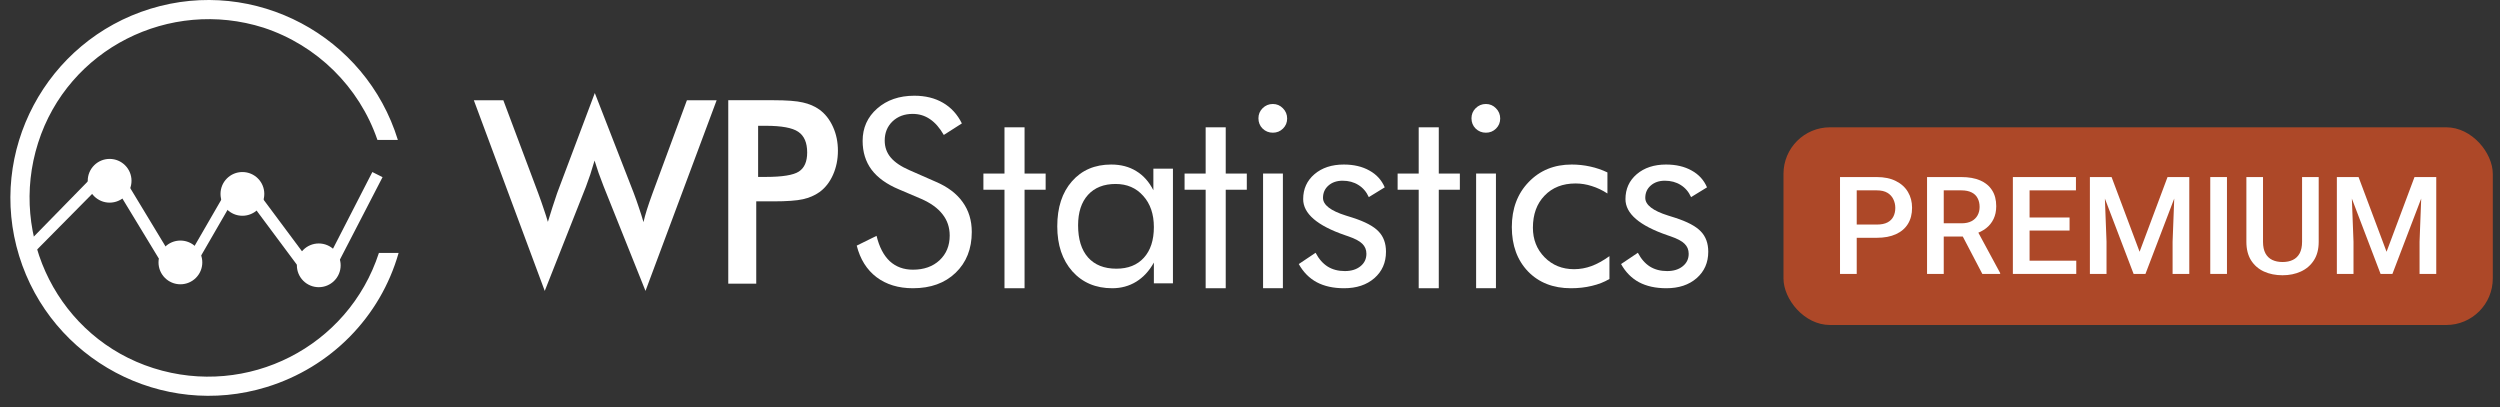 <svg width="215" height="35" viewBox="0 0 215 35" fill="none" xmlns="http://www.w3.org/2000/svg">
<rect x="0" y="0" width="215" height="35" fill="#333333" stroke="none"/>
<path d="M32.586 21.753C29.95 29.841 21.289 34.229 13.193 31.659C5.097 29.088 0.703 20.374 3.277 12.287C5.85 4.199 14.573 -0.189 22.669 2.381C27.251 3.886 30.891 7.459 32.46 12.036H34.217C31.456 3.071 21.916 -2.007 12.942 0.751C3.967 3.51 -1.117 13.039 1.645 22.004C4.406 30.969 13.946 36.047 22.921 33.289C28.444 31.596 32.711 27.27 34.28 21.753H32.586Z" fill="white"/>
<path d="M27.315 23.635H27.126C26.436 23.572 25.808 23.196 25.432 22.631L21.792 17.741C21.603 17.428 21.227 17.177 20.788 17.177C20.411 17.177 20.034 17.365 19.783 17.679L17.21 22.13C16.52 23.133 15.202 23.447 14.198 22.757C14.009 22.631 13.821 22.443 13.696 22.255L13.633 22.193L10.056 16.3C9.867 16.049 9.616 15.861 9.302 15.861C8.8 15.923 8.424 16.111 8.11 16.488L2.713 21.942L2.022 21.252L7.42 15.735C7.922 15.171 8.612 14.795 9.365 14.795C9.993 14.858 10.495 15.171 10.871 15.673L10.934 15.735L14.574 21.754C15.014 22.255 15.767 22.318 16.269 21.879C16.331 21.817 16.394 21.754 16.457 21.628L19.03 17.177C19.407 16.55 20.097 16.174 20.85 16.174C21.603 16.174 22.294 16.55 22.67 17.177L26.311 22.067C26.687 22.631 27.377 22.757 27.942 22.443C28.005 22.381 28.131 22.318 28.193 22.255L32.022 14.795L32.9 15.234L29.009 22.757L28.946 22.82C28.57 23.321 27.942 23.635 27.315 23.635Z" fill="white"/>
<path d="M9.428 17.427C10.467 17.427 11.31 16.585 11.31 15.546C11.31 14.508 10.467 13.666 9.428 13.666C8.388 13.666 7.545 14.508 7.545 15.546C7.545 16.585 8.388 17.427 9.428 17.427Z" fill="white"/>
<path d="M15.515 24.449C16.555 24.449 17.398 23.607 17.398 22.568C17.398 21.529 16.555 20.688 15.515 20.688C14.475 20.688 13.632 21.529 13.632 22.568C13.632 23.607 14.475 24.449 15.515 24.449Z" fill="white"/>
<path d="M20.847 18.556C21.887 18.556 22.73 17.714 22.73 16.676C22.73 15.637 21.887 14.795 20.847 14.795C19.807 14.795 18.964 15.637 18.964 16.676C18.964 17.714 19.807 18.556 20.847 18.556Z" fill="white"/>
<path d="M27.413 24.698C28.453 24.698 29.296 23.856 29.296 22.818C29.296 21.779 28.453 20.938 27.413 20.938C26.374 20.938 25.531 21.779 25.531 22.818C25.531 23.856 26.374 24.698 27.413 24.698Z" fill="white"/>
<path d="M40.752 8.625H43.288L46.277 16.59C46.471 17.115 46.633 17.575 46.762 17.97C46.899 18.365 47.017 18.735 47.118 19.08C47.37 18.247 47.633 17.431 47.906 16.633C47.942 16.533 47.967 16.464 47.981 16.428L51.154 8L54.498 16.59C54.657 17.007 54.804 17.424 54.941 17.84C55.085 18.257 55.218 18.678 55.34 19.102C55.412 18.778 55.509 18.422 55.631 18.035C55.754 17.646 55.912 17.187 56.106 16.655L59.073 8.625H61.63L55.513 25.019L51.909 16.019C51.751 15.617 51.607 15.232 51.477 14.866C51.348 14.492 51.233 14.14 51.132 13.809C51.01 14.233 50.887 14.632 50.765 15.006C50.643 15.372 50.517 15.724 50.388 16.062L46.848 25.019L40.752 8.625Z" fill="white"/>
<path d="M65.198 15.215H65.857C67.281 15.215 68.231 15.061 68.705 14.752C69.18 14.443 69.417 13.897 69.417 13.114C69.417 12.273 69.162 11.68 68.651 11.335C68.148 10.99 67.216 10.818 65.857 10.818H65.198V15.215ZM65.037 17.317V24.398H62.631V8.619H66.515C67.666 8.619 68.511 8.684 69.05 8.813C69.597 8.935 70.072 9.14 70.475 9.428C70.971 9.794 71.359 10.29 71.64 10.915C71.921 11.533 72.061 12.216 72.061 12.963C72.061 13.71 71.921 14.4 71.64 15.032C71.359 15.665 70.971 16.16 70.475 16.52C70.072 16.807 69.597 17.012 69.05 17.134C68.511 17.256 67.666 17.317 66.515 17.317H65.037Z" fill="white"/>
<path d="M80.466 15.626C81.494 16.064 82.267 16.646 82.785 17.372C83.311 18.098 83.573 18.957 83.573 19.948C83.573 21.4 83.109 22.571 82.181 23.462C81.26 24.346 80.038 24.788 78.513 24.788C77.268 24.788 76.225 24.471 75.384 23.839C74.542 23.2 73.974 22.294 73.679 21.123L75.384 20.282C75.614 21.238 75.991 21.964 76.517 22.46C77.049 22.948 77.714 23.193 78.513 23.193C79.455 23.193 80.218 22.923 80.8 22.384C81.383 21.838 81.674 21.13 81.674 20.261C81.674 19.557 81.469 18.946 81.059 18.429C80.656 17.904 80.045 17.462 79.225 17.103L77.304 16.284C76.254 15.845 75.47 15.281 74.952 14.591C74.441 13.902 74.186 13.075 74.186 12.113C74.186 10.992 74.603 10.065 75.438 9.332C76.272 8.599 77.337 8.232 78.631 8.232C79.581 8.232 80.401 8.434 81.091 8.836C81.789 9.238 82.332 9.831 82.721 10.614L81.167 11.606C80.814 10.995 80.419 10.543 79.98 10.248C79.541 9.946 79.045 9.795 78.491 9.795C77.786 9.795 77.207 10.011 76.754 10.442C76.308 10.873 76.085 11.423 76.085 12.091C76.085 12.652 76.258 13.136 76.603 13.546C76.948 13.956 77.484 14.319 78.211 14.635L80.466 15.626Z" fill="white"/>
<path d="M86.386 16.317H84.573V14.926H86.386V10.949H88.112V14.926H89.925V16.317H88.112V24.788H86.386V16.317Z" fill="white"/>
<path d="M99.233 19.529C99.233 18.415 98.927 17.52 98.316 16.845C97.712 16.162 96.92 15.821 95.942 15.821C94.928 15.821 94.137 16.134 93.568 16.759C93 17.384 92.716 18.257 92.716 19.378C92.716 20.571 93 21.49 93.568 22.137C94.144 22.784 94.957 23.107 96.007 23.107C97.014 23.107 97.802 22.794 98.37 22.169C98.945 21.537 99.233 20.657 99.233 19.529ZM100.873 14.506V24.368H99.233V22.579C98.837 23.297 98.33 23.847 97.712 24.228C97.1 24.602 96.413 24.788 95.651 24.788C94.234 24.788 93.09 24.303 92.22 23.333C91.356 22.356 90.925 21.066 90.925 19.464C90.925 17.84 91.346 16.55 92.187 15.595C93.029 14.632 94.154 14.15 95.564 14.15C96.392 14.15 97.107 14.337 97.712 14.711C98.323 15.077 98.816 15.627 99.19 16.36V14.506H100.873Z" fill="white"/>
<path d="M103.686 16.317H101.873V14.926H103.686V10.949H105.412V14.926H107.225V16.317H105.412V24.788H103.686V16.317Z" fill="white"/>
<path d="M108.225 10.172C108.225 9.834 108.344 9.547 108.581 9.31C108.825 9.066 109.121 8.943 109.465 8.943C109.804 8.943 110.092 9.066 110.329 9.31C110.573 9.554 110.695 9.849 110.695 10.194C110.695 10.531 110.578 10.819 110.34 11.056C110.102 11.293 109.811 11.412 109.465 11.412C109.121 11.412 108.825 11.293 108.581 11.056C108.344 10.819 108.225 10.524 108.225 10.172ZM108.624 24.787V14.925H110.329V24.787H108.624Z" fill="white"/>
<path d="M111.695 22.708L113.142 21.738C113.414 22.263 113.76 22.658 114.178 22.924C114.595 23.183 115.088 23.312 115.656 23.312C116.209 23.312 116.656 23.175 116.994 22.902C117.339 22.629 117.511 22.27 117.511 21.825C117.511 21.48 117.393 21.192 117.156 20.962C116.925 20.732 116.526 20.52 115.958 20.326L115.677 20.229C113.274 19.403 112.073 18.368 112.073 17.125C112.073 16.248 112.398 15.534 113.044 14.98C113.692 14.427 114.533 14.15 115.569 14.15C116.426 14.15 117.159 14.323 117.77 14.668C118.382 15.005 118.821 15.487 119.087 16.112L117.717 16.953C117.515 16.5 117.217 16.151 116.821 15.907C116.432 15.663 115.979 15.541 115.461 15.541C114.966 15.541 114.559 15.681 114.242 15.961C113.933 16.234 113.778 16.586 113.778 17.017C113.778 17.621 114.432 18.128 115.742 18.537C115.987 18.616 116.18 18.677 116.325 18.72C117.396 19.065 118.14 19.46 118.558 19.906C118.983 20.344 119.195 20.926 119.195 21.652C119.195 22.586 118.86 23.344 118.192 23.926C117.529 24.501 116.663 24.788 115.591 24.788C114.67 24.788 113.887 24.616 113.239 24.271C112.599 23.926 112.084 23.405 111.695 22.708Z" fill="white"/>
<path d="M122.008 16.317H120.195V14.926H122.008V10.949H123.735V14.926H125.547V16.317H123.735V24.788H122.008V16.317Z" fill="white"/>
<path d="M126.547 10.172C126.547 9.834 126.666 9.547 126.903 9.31C127.147 9.066 127.443 8.943 127.787 8.943C128.126 8.943 128.414 9.066 128.651 9.31C128.895 9.554 129.017 9.849 129.017 10.194C129.017 10.531 128.899 10.819 128.662 11.056C128.424 11.293 128.133 11.412 127.787 11.412C127.443 11.412 127.147 11.293 126.903 11.056C126.666 10.819 126.547 10.524 126.547 10.172ZM126.946 24.787V14.925H128.651V24.787H126.946Z" fill="white"/>
<path d="M138.412 22.029V23.991C137.965 24.257 137.462 24.454 136.901 24.584C136.347 24.72 135.746 24.788 135.1 24.788C133.574 24.788 132.344 24.307 131.409 23.344C130.481 22.374 130.017 21.102 130.017 19.529C130.017 17.948 130.499 16.658 131.464 15.659C132.427 14.653 133.661 14.15 135.164 14.15C135.711 14.15 136.243 14.208 136.761 14.323C137.286 14.438 137.779 14.607 138.239 14.829V16.64C137.808 16.36 137.362 16.148 136.901 16.004C136.441 15.853 135.973 15.778 135.498 15.778C134.391 15.778 133.503 16.126 132.834 16.823C132.165 17.513 131.83 18.433 131.83 19.583C131.83 20.596 132.165 21.444 132.834 22.126C133.509 22.809 134.355 23.15 135.37 23.15C135.88 23.15 136.38 23.06 136.869 22.881C137.358 22.701 137.872 22.417 138.412 22.029Z" fill="white"/>
<path d="M139.412 22.708L140.857 21.738C141.131 22.263 141.475 22.658 141.893 22.924C142.31 23.183 142.803 23.312 143.371 23.312C143.926 23.312 144.371 23.175 144.709 22.902C145.055 22.629 145.227 22.27 145.227 21.825C145.227 21.48 145.108 21.192 144.871 20.962C144.641 20.732 144.241 20.52 143.673 20.326L143.393 20.229C140.991 19.403 139.79 18.368 139.79 17.125C139.79 16.248 140.113 15.534 140.76 14.98C141.408 14.427 142.249 14.15 143.284 14.15C144.141 14.15 144.875 14.323 145.486 14.668C146.098 15.005 146.536 15.487 146.803 16.112L145.432 16.953C145.23 16.5 144.932 16.151 144.537 15.907C144.148 15.663 143.694 15.541 143.177 15.541C142.681 15.541 142.274 15.681 141.958 15.961C141.649 16.234 141.494 16.586 141.494 17.017C141.494 17.621 142.149 18.128 143.458 18.537C143.702 18.616 143.897 18.677 144.04 18.72C145.112 19.065 145.857 19.46 146.274 19.906C146.698 20.344 146.91 20.926 146.91 21.652C146.91 22.586 146.576 23.344 145.907 23.926C145.245 24.501 144.378 24.788 143.307 24.788C142.385 24.788 141.602 24.616 140.954 24.271C140.314 23.926 139.8 23.405 139.412 22.708Z" fill="white"/>
<rect x="153.38" y="10.949" width="61" height="17" rx="4" fill="#FF5722" fill-opacity="0.6"/>
<path d="M201.554 15.227H202.836L205.244 21.652L207.647 15.227H208.929L205.748 23.557H204.729L201.554 15.227ZM200.97 15.227H202.189L202.401 20.788V23.557H200.97V15.227ZM208.294 15.227H209.518V23.557H208.082V20.788L208.294 15.227Z" fill="white"/>
<path d="M197.978 15.227H199.408V20.794C199.408 21.427 199.271 21.957 198.996 22.384C198.721 22.811 198.348 23.134 197.875 23.351C197.405 23.565 196.881 23.672 196.301 23.672C195.702 23.672 195.168 23.565 194.699 23.351C194.23 23.134 193.86 22.811 193.589 22.384C193.322 21.957 193.189 21.427 193.189 20.794V15.227H194.619V20.794C194.619 21.194 194.688 21.524 194.825 21.784C194.962 22.039 195.157 22.228 195.409 22.35C195.66 22.472 195.958 22.533 196.301 22.533C196.644 22.533 196.94 22.472 197.188 22.35C197.44 22.228 197.634 22.039 197.772 21.784C197.909 21.524 197.978 21.194 197.978 20.794V15.227Z" fill="white"/>
<path d="M191.519 15.227V23.557H190.083V15.227H191.519Z" fill="white"/>
<path d="M180.315 15.227H181.596L184.005 21.652L186.408 15.227H187.69L184.509 23.557H183.49L180.315 15.227ZM179.731 15.227H180.95L181.161 20.788V23.557H179.731V15.227ZM187.055 15.227H188.279V23.557H186.843V20.788L187.055 15.227Z" fill="white"/>
<path d="M178.559 22.419V23.557H174.137V22.419H178.559ZM174.543 15.227V23.557H173.107V15.227H174.543ZM177.982 18.705V19.827H174.137V18.705H177.982ZM178.531 15.227V16.371H174.137V15.227H178.531Z" fill="white"/>
<path d="M165.726 15.227H168.673C169.306 15.227 169.845 15.322 170.292 15.513C170.738 15.703 171.079 15.986 171.316 16.359C171.556 16.729 171.676 17.187 171.676 17.733C171.676 18.148 171.6 18.515 171.447 18.831C171.295 19.148 171.079 19.415 170.801 19.632C170.522 19.846 170.191 20.012 169.805 20.13L169.371 20.342H166.721L166.71 19.203H168.695C169.039 19.203 169.325 19.142 169.554 19.02C169.783 18.898 169.954 18.732 170.069 18.522C170.187 18.309 170.246 18.068 170.246 17.801C170.246 17.511 170.189 17.26 170.074 17.046C169.964 16.829 169.792 16.663 169.559 16.548C169.327 16.43 169.031 16.371 168.673 16.371H167.162V23.557H165.726V15.227ZM170.481 23.557L168.524 19.815L170.029 19.809L172.014 23.483V23.557H170.481Z" fill="white"/>
<path d="M161.405 20.45H159.237V19.312H161.405C161.783 19.312 162.088 19.251 162.321 19.129C162.554 19.007 162.723 18.839 162.83 18.625C162.941 18.408 162.996 18.16 162.996 17.881C162.996 17.618 162.941 17.372 162.83 17.143C162.723 16.911 162.554 16.724 162.321 16.583C162.088 16.441 161.783 16.371 161.405 16.371H159.678V23.557H158.241V15.227H161.405C162.05 15.227 162.597 15.341 163.048 15.57C163.501 15.795 163.847 16.108 164.083 16.508C164.32 16.905 164.438 17.359 164.438 17.87C164.438 18.408 164.32 18.869 164.083 19.255C163.847 19.64 163.501 19.935 163.048 20.141C162.597 20.347 162.05 20.45 161.405 20.45Z" fill="white"/>
</svg>
